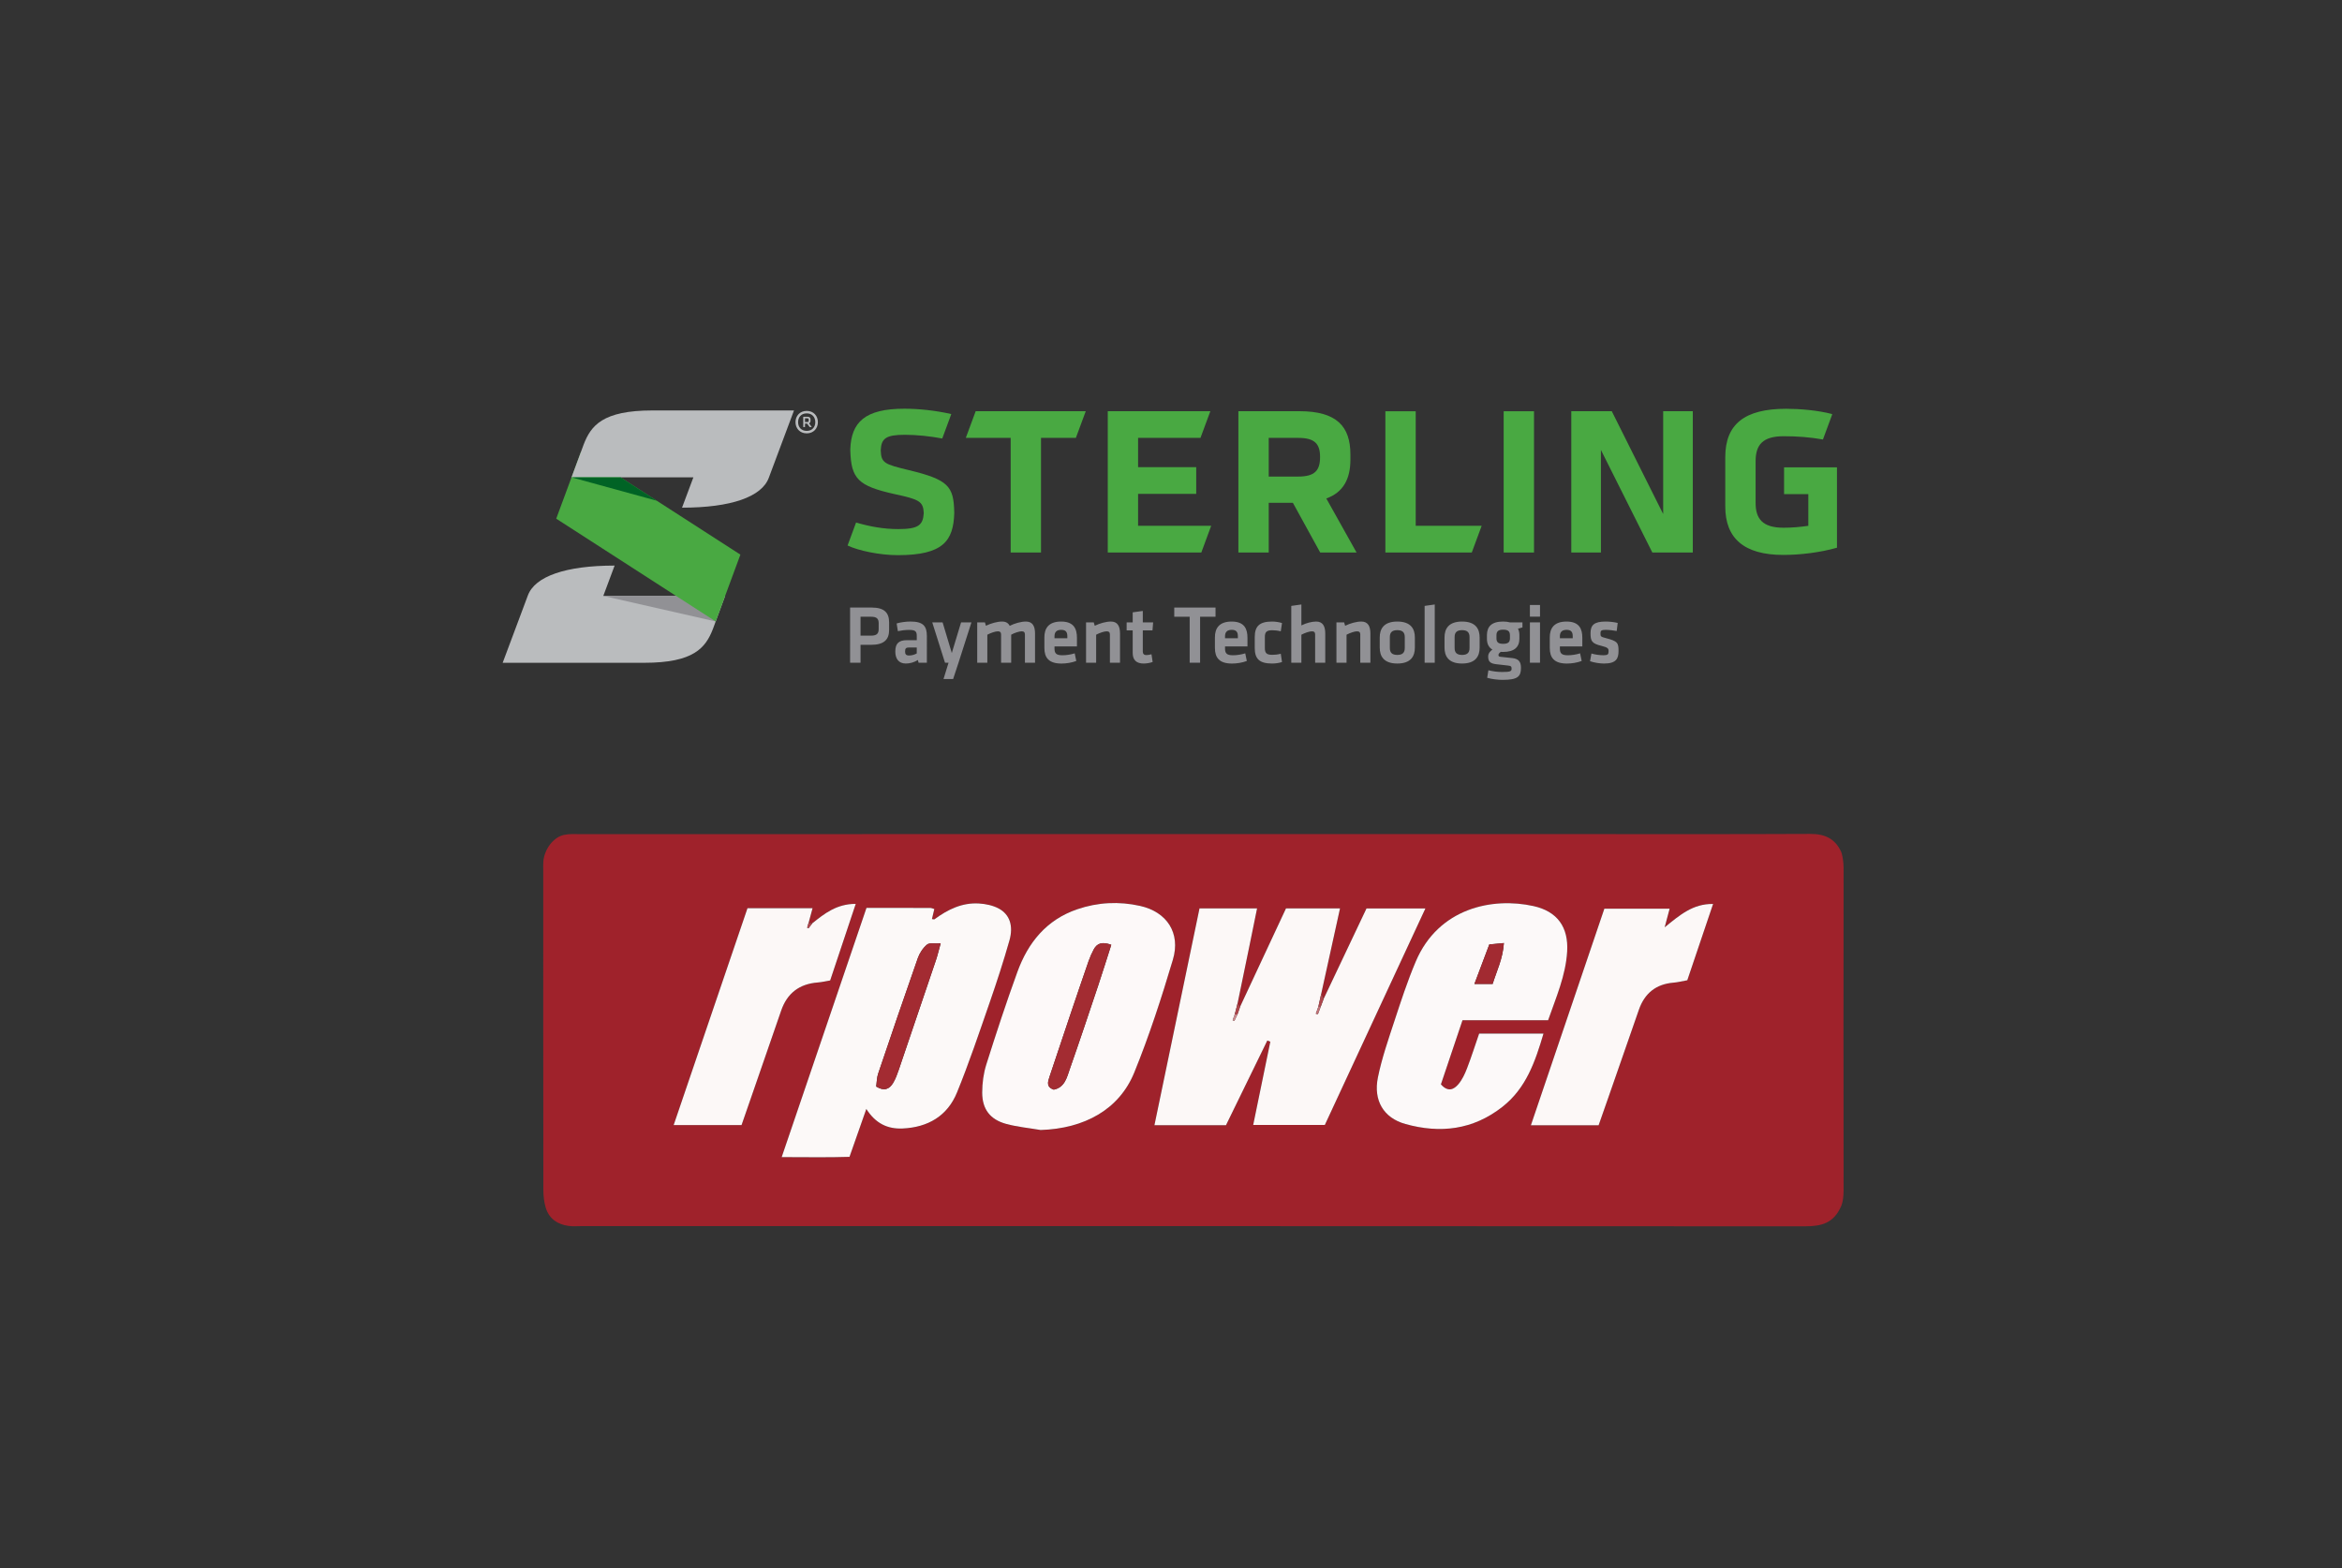 <?xml version="1.0" encoding="utf-8"?>
<!-- Generator: Adobe Illustrator 16.2.0, SVG Export Plug-In . SVG Version: 6.00 Build 0)  -->
<!DOCTYPE svg PUBLIC "-//W3C//DTD SVG 1.1 Tiny//EN" "http://www.w3.org/Graphics/SVG/1.1/DTD/svg11-tiny.dtd">
<svg version="1.1" baseProfile="tiny" xmlns="http://www.w3.org/2000/svg" xmlns:xlink="http://www.w3.org/1999/xlink" x="0px"
	 y="0px" width="2150px" height="1440px" viewBox="0 0 2150 1440" xml:space="preserve">
<rect x="0" y="0" width="2150" height="1440" fill="#333333" stroke="none"/>
<g id="Layer_1">
	<g>
		<path fill="#919195" d="M780.406,557.808h19.76c11.718,0,16.057,4.794,16.057,13.688v6.929c0,8.815-4.719,13.604-16.506,13.604
			h-9.733v16.432h-9.578V557.808z M799.642,566.249h-9.658v17.349h9.658c5.398,0,6.999-1.98,6.999-6.17v-5.168
			C806.641,568.08,804.89,566.249,799.642,566.249"/>
		<path fill="#919195" d="M850.89,608.461h-7.607l-0.688-2.509c-3.347,2.196-7.298,3.258-11.029,3.258
			c-6.774,0-9.658-4.639-9.658-11.011c0-7.532,3.272-10.43,10.8-10.43h8.895v-3.872c0-4.11-1.137-5.557-7.073-5.557
			c-3.338,0-6.999,0.458-10.262,1.146l-1.143-7.078c3.502-1.063,8.595-1.751,12.701-1.751c11.638,0,15.065,4.106,15.065,13.389
			V608.461z M841.602,594.464h-6.844c-3.038,0-3.872,0.843-3.872,3.652c0,2.579,0.833,3.726,3.727,3.726
			c2.734,0,5.243-0.913,6.989-1.896V594.464z"/>
		<polygon fill="#919195" points="879.933,608.461 874.985,623.437 866.161,623.437 870.8,608.461 867.532,608.461 855.824,571.422 
			865.327,571.422 873.772,599.562 882.288,571.422 891.796,571.422 		"/>
		<path fill="#919195" d="M919.009,608.461v-25.86c0-1.98-0.843-2.963-2.963-2.963c-2.285,0-6.315,1.362-9.658,3.113v25.71h-9.278
			v-37.04h7.064l0.922,3.127c4.635-2.294,10.491-3.886,14.826-3.886c3.567,0,5.772,1.442,6.994,3.951
			c4.494-2.28,10.412-3.951,14.91-3.951c6.161,0,8.361,4.335,8.361,10.955v26.843h-9.279v-25.86c0-1.98-0.838-2.963-2.968-2.963
			c-2.285,0-6.76,1.447-9.648,3.113v25.71H919.009z"/>
		<path fill="#919195" d="M975.271,601.617c3.577,0,7.308-0.539,11.333-1.755l1.451,7.003c-4.194,1.597-9.208,2.364-13.627,2.364
			c-11.624,0-15.664-5.416-15.664-14.315v-9.803c0-7.832,3.502-14.447,15.364-14.447c11.863,0,14.527,6.919,14.527,14.91v7.912
			h-20.603v1.887C968.052,599.862,969.648,601.617,975.271,601.617 M968.052,586.023h11.783v-1.826c0-3.493-1.067-5.922-5.627-5.922
			c-4.56,0-6.156,2.429-6.156,5.922V586.023z"/>
		<path fill="#919195" d="M1018.915,608.461v-25.86c0-1.98-0.838-2.963-2.963-2.963c-2.285,0-6.311,1.362-9.667,3.113v25.71h-9.264
			v-37.04h7.069l0.913,3.127c4.64-2.294,10.5-3.886,14.831-3.886c6.161,0,8.361,4.335,8.361,10.955v26.843H1018.915z"/>
		<path fill="#919195" d="M1058.155,607.773c-1.976,0.838-5.786,1.447-8.141,1.447c-6.76,0-10.187-3.193-10.187-9.808v-20.622
			h-5.552v-7.369h5.552v-9.208l9.274-1.287v10.496h9.503l-0.604,7.369h-8.899v19.4c0,1.971,0.913,3.268,3.342,3.268
			c1.372,0,3.053-0.304,4.64-0.763L1058.155,607.773z"/>
		<polygon fill="#919195" points="1092.138,566.249 1077.99,566.249 1077.99,557.808 1115.872,557.808 1115.872,566.249 
			1101.721,566.249 1101.721,608.461 1092.138,608.461 		"/>
		<path fill="#919195" d="M1131.822,601.617c3.586,0,7.312-0.539,11.333-1.755l1.447,7.003c-4.19,1.597-9.194,2.364-13.619,2.364
			c-11.628,0-15.668-5.416-15.668-14.315v-9.803c0-7.832,3.511-14.447,15.369-14.447c11.857,0,14.517,6.919,14.517,14.91v7.912
			h-20.607v1.887C1124.594,599.862,1126.199,601.617,1131.822,601.617 M1124.594,586.023h11.792v-1.826
			c0-3.493-1.063-5.922-5.627-5.922c-4.56,0-6.165,2.429-6.165,5.922V586.023z"/>
		<path fill="#919195" d="M1151.891,594.988v-10.112c0-9.953,4.34-14.218,15.964-14.218c2.599,0,6.315,0.464,9.059,1.372
			l-1.142,7.607c-2.51-0.683-5.853-0.997-7.674-0.997c-5.332,0-6.928,1.606-6.928,6.17v10.262c0,4.564,1.596,6.156,6.928,6.156
			c2.355,0,5.005-0.299,7.674-0.983l1.142,7.603c-2.43,0.829-6.006,1.372-9.059,1.372
			C1156.23,609.22,1151.891,604.959,1151.891,594.988"/>
		<path fill="#919195" d="M1207.324,608.461v-25.86c0-1.98-0.834-2.963-2.959-2.963c-2.28,0-6.32,1.362-9.667,3.113v25.71h-9.279
			v-52.165l9.279-1.302v19.236c4.11-2.125,9.583-3.567,13.538-3.567c6.166,0,8.371,4.335,8.371,10.955v26.843H1207.324z"/>
		<path fill="#919195" d="M1248.764,608.461v-25.86c0-1.98-0.843-2.963-2.968-2.963c-2.28,0-6.306,1.362-9.648,3.113v25.71h-9.278
			v-37.04h7.068l0.913,3.127c4.64-2.294,10.496-3.886,14.835-3.886c6.156,0,8.356,4.335,8.356,10.955v26.843H1248.764z"/>
		<path fill="#919195" d="M1282.751,609.21c-12.705,0-16.123-6.994-16.123-14.587v-9.363c0-7.603,3.418-14.597,16.123-14.597
			c12.7,0,16.123,6.994,16.123,14.597v9.363C1298.874,602.216,1295.451,609.21,1282.751,609.21 M1282.751,578.566
			c-4.939,0-6.845,2.219-6.845,6.395v9.962c0,4.176,1.905,6.385,6.845,6.385c4.938,0,6.854-2.209,6.854-6.385v-9.962
			C1289.604,580.785,1287.689,578.566,1282.751,578.566"/>
		<polygon fill="#919195" points="1307.839,608.461 1307.839,556.296 1317.131,554.995 1317.131,608.461 		"/>
		<path fill="#919195" d="M1342.219,609.21c-12.705,0-16.123-6.994-16.123-14.587v-9.363c0-7.603,3.418-14.597,16.123-14.597
			c12.682,0,16.109,6.994,16.109,14.597v9.363C1358.328,602.216,1354.9,609.21,1342.219,609.21 M1342.219,578.566
			c-4.948,0-6.858,2.219-6.858,6.395v9.962c0,4.176,1.91,6.385,6.858,6.385c4.939,0,6.845-2.209,6.845-6.385v-9.962
			C1349.063,580.785,1347.158,578.566,1342.219,578.566"/>
		<path fill="#919195" d="M1377.798,598.5c-1.208,0.749-2.205,1.83-2.205,2.958c0,1.002,0.6,1.456,2.06,1.596
			c4.11,0.468,6.372,0.693,10.711,1.152c6.016,0.679,7.912,3.642,7.912,8.969c0,7.902-2.889,11.03-16.731,11.03
			c-4.251,0-10.107-0.618-14.288-1.905l1.129-6.919c3.96,0.993,8.141,1.597,12.476,1.597c7.383,0,8.824-0.534,8.824-2.968
			c0-2.28-0.683-2.654-3.501-2.958c-4.261-0.459-6.007-0.693-10.721-1.227c-5.248-0.613-7.303-2.35-7.303-7.064
			c0-3.047,2.055-5.023,3.876-6.324c-3.408-2.046-5.014-5.468-5.014-9.962v-3.483c0.159-7.682,4.185-12.331,14.9-12.331
			c2.505,0,4.494,0.305,6.32,0.772h11.403v4.63c-1.296,0.384-2.817,0.768-4.109,1.147c0.842,1.591,1.292,3.651,1.292,5.781v3.483
			c0,7.537-4.551,12.092-14.906,12.092C1379.17,598.565,1378.486,598.565,1377.798,598.5 M1379.923,578.117
			c-4.564,0-6.151,1.671-6.151,5.163v2.828c0,3.642,1.821,5.009,6.151,5.009c4.42,0,6.231-1.451,6.231-5.009v-2.828
			C1386.154,579.788,1384.567,578.117,1379.923,578.117"/>
		<path fill="#919195" d="M1404.481,555.454h9.279v10.721h-9.279V555.454z M1404.481,571.431h9.279v37.03h-9.279V571.431z"/>
		<path fill="#919195" d="M1439.228,601.617c3.591,0,7.308-0.539,11.343-1.755l1.446,7.003c-4.189,1.597-9.198,2.364-13.622,2.364
			c-11.624,0-15.669-5.416-15.669-14.315v-9.803c0-7.832,3.511-14.447,15.369-14.447c11.857,0,14.512,6.919,14.512,14.91v7.912
			h-20.598v1.887C1432.009,599.862,1433.605,601.617,1439.228,601.617 M1432.009,586.023h11.792v-1.826
			c0-3.493-1.067-5.922-5.641-5.922c-4.555,0-6.151,2.429-6.151,5.922V586.023z"/>
		<path fill="#919195" d="M1472.456,609.22c-3.946,0-9.344-0.908-12.771-2.13l1.297-7.069c3.108,0.908,7.219,1.587,11.024,1.587
			c4.092,0,4.709-0.913,4.709-3.722c0-2.28-0.449-3.413-6.455-4.874c-9.063-2.196-10.126-4.485-10.126-11.628
			c0-7.448,3.277-10.721,13.843-10.721c3.427,0,7.911,0.459,11.104,1.292l-0.918,7.373c-2.799-0.538-7.284-1.053-10.187-1.053
			c-4.021,0-4.714,0.898-4.714,3.183c0,2.963,0.233,3.202,5.238,4.485c10.355,2.743,11.343,4.115,11.343,11.708
			C1485.845,604.805,1483.636,609.22,1472.456,609.22"/>
		<path fill="#49A942" d="M1211.981,507.305l-25.097-45.667h-22.171v45.667h-27.851V377.536h55.98
			c34.254,0,46.856,13.904,46.856,39.769v4.77c0,17.682-6.638,30.064-22.114,35.583l27.774,49.646H1211.981z M1191.739,402.043
			h-27.025v35.509h27.025c15.252,0,20.106-5.534,20.106-17.907V419.5C1211.846,407.137,1206.561,402.043,1191.739,402.043"/>
		<rect x="1380.4" y="377.587" fill="#49A942" width="27.85" height="129.708"/>
		<polygon fill="#49A942" points="1469.68,413.101 1469.68,507.3 1442.485,507.3 1442.485,377.527 1479.628,377.527 
			1526.826,471.946 1526.826,377.527 1554.011,377.527 1554.011,507.3 1516.883,507.3 		"/>
		<polygon fill="#49A942" points="895.691,377.532 886.735,401.772 886.735,402.039 927.819,402.039 927.819,507.305 
			955.665,507.305 955.665,402.039 987.671,402.039 996.749,377.532 		"/>
		<polygon fill="#49A942" points="1360.191,482.77 1299.65,482.77 1299.65,377.583 1271.806,377.583 1271.806,507.3 1351.118,507.3 
					"/>
		<polygon fill="#49A942" points="1111.224,482.77 1051.362,482.77 1044.785,482.77 1044.785,453.464 1098.148,453.464 
			1098.148,428.929 1044.785,428.929 1044.785,402.048 1102.058,402.048 1111.13,377.527 1016.958,377.527 1016.958,507.3 
			1023.499,507.3 1102.722,507.3 1102.825,507.3 1111.879,482.77 		"/>
		<path fill="#49A942" d="M1637.799,429.06v24.629h22.279v29.081c-7.527,1.104-15.252,1.76-22.761,1.76
			c-19.451,0-25.631-8.389-25.631-22.756v-38.29c0-15.018,6.404-22.972,25.846-22.972c12.457,0,24.25,0.903,35.958,3l8.366-22.639
			l0.098-0.698c-13.271-3.539-30.284-4.859-42.212-4.859c-38.233,0-55.915,14.138-55.915,44.408v45.354
			c0,29.189,17.246,44.417,53.266,44.417c15.458,0,33.804-2.196,49.281-6.624v-49.183v-6.858V429.06H1637.799z"/>
		<path fill="#49A942" d="M834.402,431.667c-22.508-5.478-25.486-6.479-25.87-18.234c0.492-10.786,4.606-14.236,22.096-14.236
			c11.119,0,23.389,1.33,34.38,3.403l8.118-21.951l0.065-0.51c-14.634-3.329-30.144-4.883-43.003-4.883
			c-36.15,0-48.767,12.382-49.604,37.353l0.023,1.063c0.749,26.052,7.284,32.521,40.494,39.946
			c22.846,4.943,26.38,6.652,26.933,17.415c-0.656,11.24-5.07,14.742-23.384,14.742c-13.585,0-26.047-2.308-38.762-6.011
			l-7.79,21.076v0.014c9.751,4.658,29.259,8.867,46.112,8.867c41.735,0,51.069-13.164,51.818-38.71l-0.019-0.917
			C875.467,446.517,870.715,440.394,834.402,431.667"/>
		<path fill="#BABCBE" d="M654.471,577.494l11.212-30.354H553.844l10.388-27.863c-44.886,0-73.176,9.892-79.655,27.461
			l-23.117,61.799h129.947C637.014,608.536,647.758,594.726,654.471,577.494"/>
		<polygon fill="#919195" points="659.377,547.093 553.844,547.135 657.018,570.588 		"/>
		<polygon fill="#49A942" points="679.699,509.225 533.325,414.866 510.625,476.211 657.022,570.588 		"/>
		<path fill="#BABCBE" d="M598.959,376.848c-45.873,0-56.463,13.974-63.176,31.347l-5.562,15.037l-5.562,15.032h111.881
			l-10.417,27.845c44.886,0,73.176-9.887,79.655-27.442l23.126-61.818H598.959z"/>
		<polygon fill="#006325" points="569.621,438.264 529.103,438.264 524.754,438.282 602.948,459.751 		"/>
		<g>
			<path fill="#BABCBE" d="M740.588,377.262c6.322,0,10.254,4.614,10.254,10.315c0,5.697-3.932,10.313-10.254,10.313
				c-6.325,0-10.315-4.616-10.315-10.313C730.273,381.876,734.264,377.262,740.588,377.262z M740.588,395.611
				c5.182,0,7.86-3.645,7.86-8.034c0-4.386-2.678-8.035-7.86-8.035c-5.246,0-7.921,3.649-7.921,8.035
				C732.667,391.967,735.343,395.611,740.588,395.611z M740.933,388.945h-1.94v3.132h-1.594v-9.459h3.703
				c2.109,0,2.963,0.913,2.963,2.507v1.313c0,0.911-0.286,1.652-1.367,2.219l2.507,3.42h-1.938L740.933,388.945z M741.042,384.1
				h-2.05v3.366h2.05c1.027,0,1.367-0.402,1.367-1.086v-1.14C742.409,384.332,742.012,384.1,741.042,384.1z"/>
		</g>
	</g>
	<g>
		<g>
			<path fill-rule="evenodd" fill="#9F222B" d="M1690.357,1107.059c-6.844,16.004-17.923,18.873-33.615,18.863
				c-374.207-0.227-748.417-0.178-1122.627-0.18c-3.993,0-8.042,0.365-11.968-0.156c-10.291-1.369-18.089-6.582-21.166-16.785
				c-1.577-5.229-2.168-10.932-2.176-16.42c-0.124-97.848-0.09-195.693-0.086-293.537c0-2.795-0.165-5.613,0.118-8.383
				c1.133-11.041,9.282-21.795,18.805-23.898c4.597-1.016,9.523-0.729,14.301-0.729c303.121-0.027,606.24-0.025,909.362-0.025
				c73.484,0,146.969,0.183,220.453-0.166c13.527-0.063,23.094,4.332,28.664,16.891c0,0,2.292,6.381,2.025,17.305
				c-0.124,97.371-0.124,194.74,0,292.109C1692.448,1091.947,1692.691,1101.602,1690.357,1107.059z M742.271,847.403
				c1.171-4.327,2.343-8.655,3.662-13.526c-20.55,0-39.643,0-59.739,0c-22.479,66.045-44.945,132.051-67.765,199.094
				c21.372,0,41.502,0,62.315,0c3.325-9.584,6.575-18.938,9.815-28.295c8.853-25.57,17.75-51.125,26.533-76.719
				c5.527-16.104,16.728-24.607,33.648-25.914c3.853-0.297,7.655-1.229,11.356-1.846c7.924-23.732,15.539-46.537,23.483-70.326
				c-17.503-0.002-28.675,8.886-39.831,17.807C744.59,847.586,743.431,847.494,742.271,847.403z M1212.946,912.252
				c5.679-25.805,11.359-51.611,17.211-78.207c-17.101,0-32.903,0-49.597,0c-13.975,29.945-28.033,60.063-42.086,90.184
				c-0.811-0.908-1.615-1.814-2.426-2.723c3.629-17.553,7.266-35.104,10.875-52.658c2.348-11.41,4.653-22.828,7.09-34.805
				c-18.704,0-35.325,0-52.837,0c-13.777,66.277-27.482,132.195-41.382,199.061c22.905,0,43.913,0,65.672,0
				c12.666-25.949,25.313-51.855,37.959-77.764c0.918,0.361,1.835,0.723,2.755,1.08c-5.17,25.152-10.343,50.307-15.722,76.451
				c22.394,0,43.696,0,65.752,0c30.596-65.867,61.156-131.672,92.332-198.791c-19.156,0-36.119,0-54.077,0
				c-13.108,27.662-26.212,55.305-39.313,82.947C1214.418,915.436,1213.682,913.844,1212.946,912.252z M795.45,833.57
				c-25.783,75.783-51.529,151.457-77.845,228.807c22.511-0.002,42.626,0.412,62.257-0.236
				c5.406-15.395,10.155-28.922,15.435-43.959c8.595,13.406,19.571,18.539,33.372,17.912c23.204-1.057,41.059-11.475,49.847-32.975
				c11.111-27.182,20.461-55.102,30.091-82.871c6.51-18.771,12.675-37.697,18.082-56.809c3.798-13.428,0.234-23.861-9.797-29.272
				c-5.374-2.903-12.037-4.274-18.221-4.646c-15.446-0.937-28.621,5.533-40.762,14.478c-0.368,0.271-1.18-0.059-2.379-0.16
				c0.749-3.15,1.45-6.1,2.194-9.229c-1.549-0.432-2.642-0.998-3.734-1C835.238,833.556,816.489,833.57,795.45,833.57z
				 M955.319,1037.49c40.113-1.25,72.121-18.793,85.951-52.744c13.754-33.756,25.042-68.633,35.46-103.602
				c7.311-24.535-5.472-43.867-30.078-49.382c-19.412-4.349-38.802-3.384-57.738,3.081c-28.257,9.65-45.146,30.59-54.946,57.545
				c-10.19,28.029-19.493,56.396-28.479,84.836c-2.594,8.205-3.795,17.178-3.811,25.801c-0.027,15.342,7.262,24.871,22.042,28.881
				C934.002,1034.693,944.77,1035.689,955.319,1037.49z M1421.199,936.701c7.284-20.924,16.179-40.977,17.48-63.107
				c1.311-22.323-8.977-36.819-30.879-41.69c-37.76-8.396-87.311,1.788-108.136,50.948c-7.584,17.906-13.621,36.5-19.702,54.996
				c-5.573,16.959-11.481,33.965-15.016,51.4c-4.278,21.102,5.159,37.121,25.193,42.725c31.915,8.926,62.186,5.459,89.219-15.842
				c21.677-17.082,29.954-41.271,37.584-67.133c-20.09,0-39.38,0-59.069,0c-3.76,10.904-7.123,21.51-11.114,31.873
				c-1.978,5.131-4.405,10.414-7.906,14.547c-3.971,4.689-9.394,7.738-16.072,0.186c6.493-19.297,13.137-39.041,19.821-58.902
				C1369.594,936.701,1395.082,936.701,1421.199,936.701z M1467.564,1033.135c3.066-8.746,5.949-16.924,8.801-25.113
				c9.4-27.006,18.751-54.027,28.193-81.016c5.253-15.02,15.655-23.477,31.738-24.799c4.236-0.35,8.415-1.441,12.682-2.203
				c7.939-23.504,15.636-46.285,23.662-70.046c-18.478-0.278-30.479,10.089-44.445,21.446c1.868-7.014,3.13-11.754,4.553-17.098
				c-20.49,0-40.171,0-59.92,0c-22.504,66.348-44.766,131.986-67.434,198.828
				C1427.163,1033.135,1446.599,1033.135,1467.564,1033.135z"/>
			<path fill-rule="evenodd" fill="#FCF8F7" d="M1138.475,924.229c14.053-30.121,28.111-60.238,42.086-90.184
				c16.693,0,32.496,0,49.597,0c-5.852,26.596-11.532,52.402-17.211,78.207c-0.895,4.006-1.786,8.012-2.681,12.016
				c-0.771,2.135-1.547,4.268-2.319,6.4c0.618,0.225,1.238,0.449,1.858,0.674c0.899-2.402,1.798-4.803,2.699-7.205
				c0.883-2.369,1.768-4.738,2.649-7.109c13.101-27.643,26.204-55.285,39.313-82.947c17.958,0,34.921,0,54.077,0
				c-31.176,67.119-61.736,132.924-92.332,198.791c-22.056,0-43.358,0-65.752,0c5.379-26.145,10.552-51.299,15.722-76.451
				c-0.92-0.357-1.837-0.719-2.755-1.08c-12.646,25.908-25.293,51.814-37.959,77.764c-21.76,0-42.768,0-65.672,0
				c13.9-66.865,27.605-132.783,41.382-199.061c17.512,0,34.133,0,52.837,0c-2.437,11.977-4.742,23.395-7.09,34.805
				c-3.609,17.555-7.246,35.105-10.875,52.658c-0.856,3.33-1.716,6.664-2.574,9.994c-0.63,1.738-1.26,3.473-1.89,5.207
				c0.522,0.227,1.042,0.453,1.566,0.68c0.957-2.012,1.915-4.023,2.874-6.033C1136.84,928.977,1137.657,926.604,1138.475,924.229z"
				/>
			<path fill-rule="evenodd" fill="#FCF9F8" d="M795.45,833.57c21.04,0,39.789-0.015,58.538,0.039c1.093,0.002,2.185,0.568,3.734,1
				c-0.744,3.129-1.445,6.078-2.194,9.229c1.2,0.102,2.012,0.432,2.379,0.16c12.141-8.944,25.316-15.414,40.762-14.478
				c6.184,0.372,12.847,1.743,18.221,4.646c10.031,5.411,13.595,15.845,9.797,29.272c-5.407,19.111-11.571,38.037-18.082,56.809
				c-9.63,27.77-18.98,55.689-30.091,82.871c-8.788,21.5-26.643,31.918-49.847,32.975c-13.801,0.627-24.776-4.506-33.372-17.912
				c-5.279,15.037-10.028,28.564-15.435,43.959c-19.63,0.648-39.746,0.234-62.257,0.236
				C743.92,985.027,769.667,909.354,795.45,833.57z M804.365,997.586c7.145,4.479,12.108,2.592,15.626-3.434
				c2.183-3.736,3.721-7.908,5.126-12.029c11.443-33.523,22.812-67.072,34.125-100.641c1.486-4.408,2.535-8.963,4.315-15.348
				c-5.447,0.346-10.229-0.775-12.514,1.117c-3.731,3.094-6.834,7.797-8.466,12.432c-12.417,35.293-24.473,70.717-36.448,106.162
				C804.9,989.482,804.939,993.545,804.365,997.586z"/>
			<path fill-rule="evenodd" fill="#FDF9F9" d="M955.319,1037.49c-10.55-1.801-21.317-2.797-31.599-5.584
				c-14.78-4.01-22.069-13.539-22.042-28.881c0.016-8.623,1.217-17.596,3.811-25.801c8.987-28.439,18.289-56.807,28.479-84.836
				c9.8-26.955,26.688-47.895,54.946-57.545c18.936-6.465,38.327-7.43,57.738-3.081c24.605,5.515,37.388,24.847,30.078,49.382
				c-10.418,34.969-21.706,69.846-35.46,103.602C1027.44,1018.697,995.432,1036.24,955.319,1037.49z M1020.182,867.469
				c-8.38-3.096-13.08-1.457-16.145,4.305c-1.852,3.477-3.471,7.127-4.763,10.852c-5.726,16.492-11.331,33.029-16.912,49.572
				c-6.335,18.777-12.605,37.578-18.887,56.377c-1.564,4.676-3.196,9.418,3.865,11.891c10.267-2.066,12.098-11.381,14.893-19.34
				c8.936-25.438,17.458-51.023,26.021-76.594C1012.257,892.58,1015.986,880.537,1020.182,867.469z"/>
			<path fill-rule="evenodd" fill="#FCF9F9" d="M1421.199,936.701c-26.117,0-51.605,0-78.597,0
				c-6.685,19.861-13.328,39.605-19.821,58.902c6.679,7.553,12.102,4.504,16.072-0.186c3.501-4.133,5.929-9.416,7.906-14.547
				c3.991-10.363,7.354-20.969,11.114-31.873c19.689,0,38.979,0,59.069,0c-7.63,25.861-15.907,50.051-37.584,67.133
				c-27.033,21.301-57.304,24.768-89.219,15.842c-20.034-5.604-29.472-21.623-25.193-42.725c3.534-17.436,9.442-34.441,15.016-51.4
				c6.081-18.496,12.118-37.09,19.702-54.996c20.825-49.16,70.376-59.344,108.136-50.948c21.902,4.871,32.189,19.367,30.879,41.69
				C1437.378,895.725,1428.483,915.777,1421.199,936.701z M1370.263,903.416c3.729-11.955,9.396-23.215,10.344-37.568
				c-5.168,0.488-8.848,0.836-13.398,1.264c-4.592,12.193-8.962,23.801-13.672,36.305
				C1360.245,903.416,1364.98,903.416,1370.263,903.416z"/>
			<path fill-rule="evenodd" fill="#FCF8F7" d="M745.75,847.678c11.156-8.921,22.327-17.809,39.831-17.807
				c-7.944,23.789-15.559,46.594-23.483,70.326c-3.701,0.617-7.503,1.549-11.356,1.846c-16.92,1.307-28.121,9.811-33.648,25.914
				c-8.783,25.594-17.68,51.148-26.533,76.719c-3.24,9.357-6.49,18.711-9.815,28.295c-20.813,0-40.943,0-62.315,0
				c22.82-67.043,45.286-133.049,67.765-199.094c20.096,0,39.188,0,59.739,0c-1.319,4.871-2.491,9.199-3.662,13.526
				c-0.426,1.438-0.854,2.877-1.279,4.313c0.431,0.16,0.861,0.316,1.293,0.476C743.439,850.688,744.595,849.183,745.75,847.678z"/>
			<path fill-rule="evenodd" fill="#FCF8F7" d="M1467.564,1033.135c-20.966,0-40.401,0-62.17,0
				c22.668-66.842,44.93-132.48,67.434-198.828c19.749,0,39.43,0,59.92,0c-1.423,5.344-2.685,10.084-4.553,17.098
				c13.967-11.357,25.968-21.725,44.445-21.446c-8.026,23.761-15.723,46.542-23.662,70.046c-4.267,0.762-8.445,1.854-12.682,2.203
				c-16.083,1.322-26.485,9.779-31.738,24.799c-9.442,26.988-18.793,54.01-28.193,81.016
				C1473.514,1016.211,1470.631,1024.389,1467.564,1033.135z"/>
			<path fill-rule="evenodd" fill="#AE474D" d="M1215.153,917.027c-0.882,2.371-1.767,4.74-2.649,7.109
				c-0.754-0.098-1.501-0.055-2.238,0.131c0.895-4.004,1.786-8.01,2.681-12.016C1213.682,913.844,1214.418,915.436,1215.153,917.027
				z"/>
			<path fill-rule="evenodd" fill="#AD454A" d="M1138.475,924.229c-0.817,2.375-1.635,4.748-2.449,7.125
				c-0.85,0.049-1.699,0.098-2.551,0.146c0.858-3.33,1.718-6.664,2.574-9.994C1136.859,922.414,1137.664,923.32,1138.475,924.229z"
				/>
			<path fill-rule="evenodd" fill="#AF464E" d="M745.75,847.678c-1.155,1.505-2.31,3.01-3.464,4.515
				c-0.432-0.159-0.862-0.315-1.293-0.476c0.426-1.437,0.853-2.876,1.279-4.313C743.431,847.494,744.59,847.586,745.75,847.678z"/>
			<path fill-rule="evenodd" fill="#C07075" d="M1210.266,924.268c0.737-0.186,1.484-0.229,2.238-0.131
				c-0.901,2.402-1.8,4.803-2.699,7.205c-0.62-0.225-1.24-0.449-1.858-0.674C1208.719,928.535,1209.494,926.402,1210.266,924.268z"
				/>
			<path fill-rule="evenodd" fill="#CC8B8F" d="M1133.475,931.5c0.852-0.049,1.701-0.098,2.551-0.146
				c-0.959,2.01-1.917,4.021-2.874,6.033c-0.524-0.227-1.044-0.453-1.566-0.68C1132.215,934.973,1132.845,933.238,1133.475,931.5z"
				/>
			<path fill-rule="evenodd" fill="#A32B32" d="M804.365,997.586c0.574-4.041,0.536-8.104,1.765-11.74
				c11.975-35.445,24.031-70.869,36.448-106.162c1.632-4.635,4.735-9.338,8.466-12.432c2.285-1.893,7.067-0.771,12.514-1.117
				c-1.78,6.385-2.829,10.939-4.315,15.348c-11.314,33.568-22.683,67.117-34.125,100.641c-1.405,4.121-2.943,8.293-5.126,12.029
				C816.473,1000.178,811.51,1002.064,804.365,997.586z"/>
			<path fill-rule="evenodd" fill="#A32C32" d="M1020.182,867.469c-4.196,13.068-7.924,25.111-11.927,37.063
				c-8.563,25.57-17.086,51.156-26.021,76.594c-2.795,7.959-4.626,17.273-14.893,19.34c-7.062-2.473-5.429-7.215-3.865-11.891
				c6.281-18.799,12.552-37.6,18.887-56.377c5.582-16.543,11.187-33.08,16.912-49.572c1.292-3.725,2.912-7.375,4.763-10.852
				C1007.102,866.012,1011.802,864.373,1020.182,867.469z"/>
			<path fill-rule="evenodd" fill="#A22A31" d="M1370.263,903.416c-5.282,0-10.018,0-16.727,0
				c4.71-12.504,9.08-24.111,13.672-36.305c4.551-0.428,8.23-0.775,13.398-1.264
				C1379.658,880.201,1373.992,891.461,1370.263,903.416z"/>
		</g>
	</g>
</g>
<g id="Guides_-_TURN_OFF_WHEN_EXPORTING">
</g>
</svg>

